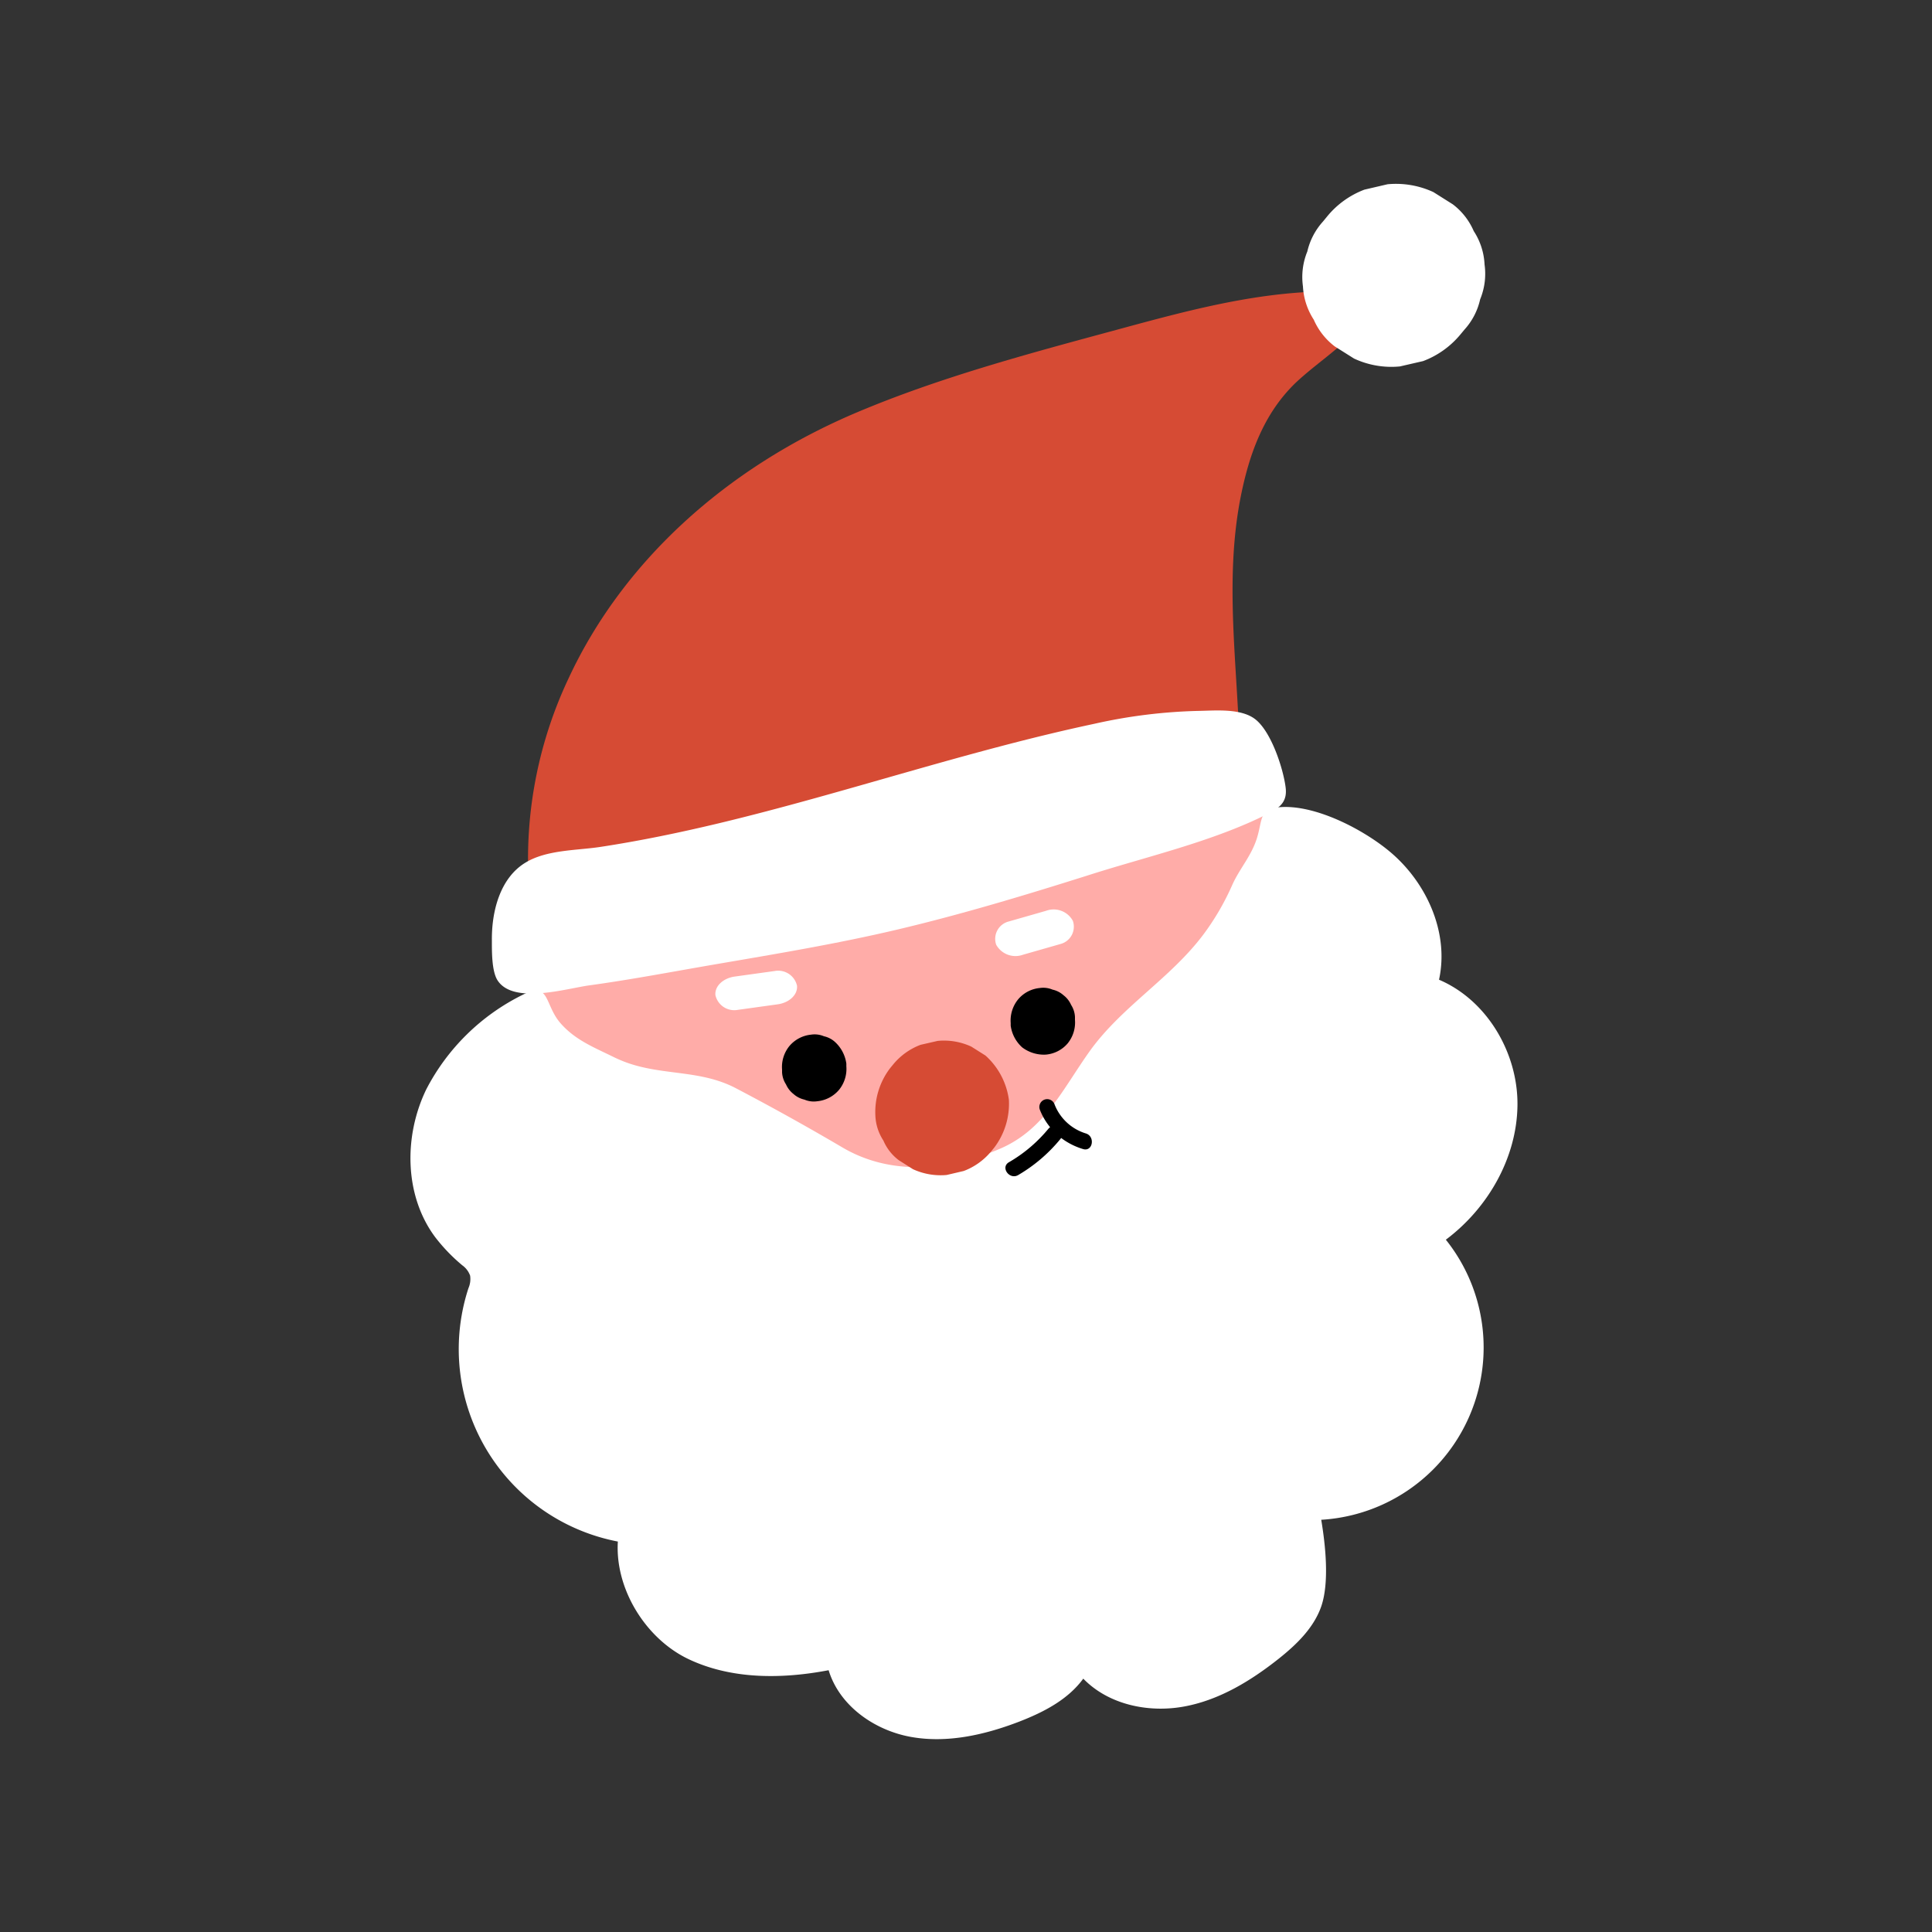 <svg xmlns="http://www.w3.org/2000/svg" viewBox="0 0 300 300"><rect x="0" y="0" width="300" height="300" fill="#333333" stroke="none"/><defs><style>.cls-2{fill:#d64b34}.cls-3{fill:#fff}</style></defs><g id="object"><path d="M207.11 150.57a62.13 62.13 0 0 0-20.64-34.63c-17.29-18.41-45.31-24.66-67.67-14.13A62.81 62.81 0 0 0 92 126.2c-7.38 12.23-10.26 26.14-9.42 40.65.77 13.4 4.14 27 10.94 38.45a47 47 0 0 0 30.68 22.56c14.87 3.29 31.59 2.24 46.18-1.71a35.78 35.78 0 0 0 18.05-10.92c4.7-5.35 8.23-12.07 11.41-18.51 7.1-14.3 10.78-30.06 7.27-46.15Z" style="fill:#ffaca8"/><path class="cls-2" d="M212.1 45.45c-13.67-1.12-26.25 2.38-39.25 5.91-13.46 3.64-27.11 7.31-39.85 12.7-20.36 8.62-36.34 23.23-44.73 41.31a65.64 65.64 0 0 0-6.23 30.56l-.48.87c-.57 1 .39 2.09 1.64 2q21.48-1.59 42.9-4c13.76-1.54 27.63-3 40.95-6.75a140.78 140.78 0 0 0 18.64-6.64c1.86-.82 4.8-1.73 6-3.35s.73-3.88.65-5.63c-.54-11.75-2-23.62.33-35.36 1.28-6.37 3.51-13 8.85-17.94 4.18-3.82 9.31-6.71 11.71-11.71a1.39 1.39 0 0 0-1.13-1.97Z"/><path class="cls-3" d="m114.57 156.81 6.19-.86c1.74-.24 3.13-1.44 3-2.89a3 3 0 0 0-3.48-2.28l-6.19.86c-1.74.24-3.13 1.44-3 2.89a3 3 0 0 0 3.48 2.28ZM158.85 148.25l5.8-1.66a2.78 2.78 0 0 0 1.94-3.61 3.4 3.4 0 0 0-4.16-1.55l-5.8 1.66a2.78 2.78 0 0 0-1.94 3.61 3.42 3.42 0 0 0 4.16 1.55Z"/><path class="cls-3" d="M205.16 249.45c1.29-3.75.65-9.58 0-13.46a26.8 26.8 0 0 0 19.35-43.49c6.52-4.88 11-12.66 11.12-20.8s-4.69-16.38-12.18-19.57c1.6-7.31-1.93-15.14-7.68-19.92-4.09-3.41-11.54-7.32-17.08-6.87-3.19.27-2.63 1.92-3.5 4.76s-2.75 4.81-3.88 7.39a39.42 39.42 0 0 1-4.47 7.65c-5.13 6.81-12.6 11.12-17.57 18-4.29 6-7.06 12.27-14 15.24-7.86 3.38-16.83 4.28-24.45-.2q-8.16-4.8-16.53-9.19c-5.52-2.9-11.28-1.94-17-4a21.05 21.05 0 0 1-2.18-.94c-3-1.47-5.8-2.58-8.06-5.15-2.55-2.91-1.63-6.57-5.8-4.47a33.6 33.6 0 0 0-15.07 14.75c-3.5 7.24-3.41 16.44 1.37 22.89a27.23 27.23 0 0 0 4.24 4.41 3.37 3.37 0 0 1 1.21 1.6 3.57 3.57 0 0 1-.26 1.95 30.43 30.43 0 0 0 23.2 39.34c-.46 7.37 4.34 15.12 11 18.27s14.47 3.1 21.73 1.71c1.67 5.51 7.08 9.32 12.74 10.35s11.52-.31 16.89-2.38c3.76-1.46 7.53-3.4 9.91-6.66 3.88 4 10 5.33 15.53 4.35s10.48-4 14.85-7.47c2.76-2.2 5.41-4.77 6.57-8.09Z"/><path class="cls-2" d="m153.87 178.83.51-.62a11.29 11.29 0 0 0 2.28-7.43 11.24 11.24 0 0 0-3.63-6.87l-2.2-1.39a10.12 10.12 0 0 0-5.23-.89l-2.66.61a10.15 10.15 0 0 0-4.21 3l-.51.62a11.23 11.23 0 0 0-2.29 7.43 7.59 7.59 0 0 0 1.24 3.81 7.46 7.46 0 0 0 2.4 3.06l2.19 1.39a10.27 10.27 0 0 0 5.24.9l2.65-.62a10.18 10.18 0 0 0 4.22-3Z"/><path class="cls-3" d="m226.72 52 .7-.84a10.35 10.35 0 0 0 2.42-4.69 10.37 10.37 0 0 0 .68-5.41 10.34 10.34 0 0 0-1.68-5.18 10.34 10.34 0 0 0-3.26-4.16l-3-1.89a13.84 13.84 0 0 0-7.12-1.22l-3.6.84a13.78 13.78 0 0 0-5.74 4.11l-.69.84a10.42 10.42 0 0 0-2.43 4.65 10.46 10.46 0 0 0-.68 5.41 10.5 10.5 0 0 0 1.68 5.18 10.47 10.47 0 0 0 3.26 4.15l3 1.89a13.7 13.7 0 0 0 7.11 1.22l3.61-.83a13.86 13.86 0 0 0 5.74-4.07ZM195 111.75c-2.24-1.82-6.27-1.4-9-1.36a82 82 0 0 0-16.07 2c-19.62 4.17-38.69 10.74-58.19 15.42-6.14 1.47-12.34 2.76-18.59 3.71-3.68.55-8.31.43-11.59 2.45-4 2.45-5.22 7.71-5.18 12 0 1.65-.05 4.86.9 6.29 2.48 3.75 10.75 1.22 14.2.75 6.56-.9 13.06-2.15 19.59-3.27 9.45-1.62 18.91-3.19 28.24-5.39 9.94-2.35 19.69-5.29 29.39-8.35 9.31-3 19.69-5.3 28.4-9.75 1.83-.94 2.8-1.93 2.53-4-.38-2.96-2.21-8.53-4.63-10.5Z"/><path d="M131.42 165.57v-.41a5.59 5.59 0 0 0-1.78-3.38 3.74 3.74 0 0 0-1.7-.87 3.7 3.7 0 0 0-2-.25 5.07 5.07 0 0 0-3.38 1.79 5.15 5.15 0 0 0-1.12 3.64v.41a3.78 3.78 0 0 0 .61 1.88 3.88 3.88 0 0 0 1.17 1.5 3.79 3.79 0 0 0 1.7.87 3.7 3.7 0 0 0 2 .25 5.07 5.07 0 0 0 3.38-1.79 5.15 5.15 0 0 0 1.12-3.64ZM166.92 158.33v-.41a3.77 3.77 0 0 0-.6-1.88 3.81 3.81 0 0 0-1.18-1.5 3.74 3.74 0 0 0-1.7-.87 3.7 3.7 0 0 0-2-.25 5 5 0 0 0-3.37 1.79 5.21 5.21 0 0 0-1.13 3.65v.4a5.53 5.53 0 0 0 1.79 3.38 5.59 5.59 0 0 0 3.65 1.12 5 5 0 0 0 3.42-1.76 5.15 5.15 0 0 0 1.12-3.64ZM168.61 176a7.59 7.59 0 0 1-4.87-4.54 1.21 1.21 0 0 0-2.27.86 10 10 0 0 0 1.59 2.71 2.05 2.05 0 0 0-.27.25 22.59 22.59 0 0 1-6.12 5.19c-1.36.79.07 2.77 1.42 2a24.29 24.29 0 0 0 6.58-5.62 1.3 1.3 0 0 0 .1-.15 10.81 10.81 0 0 0 3.42 1.73c1.5.44 1.91-1.97.42-2.43Z"/></g></svg>